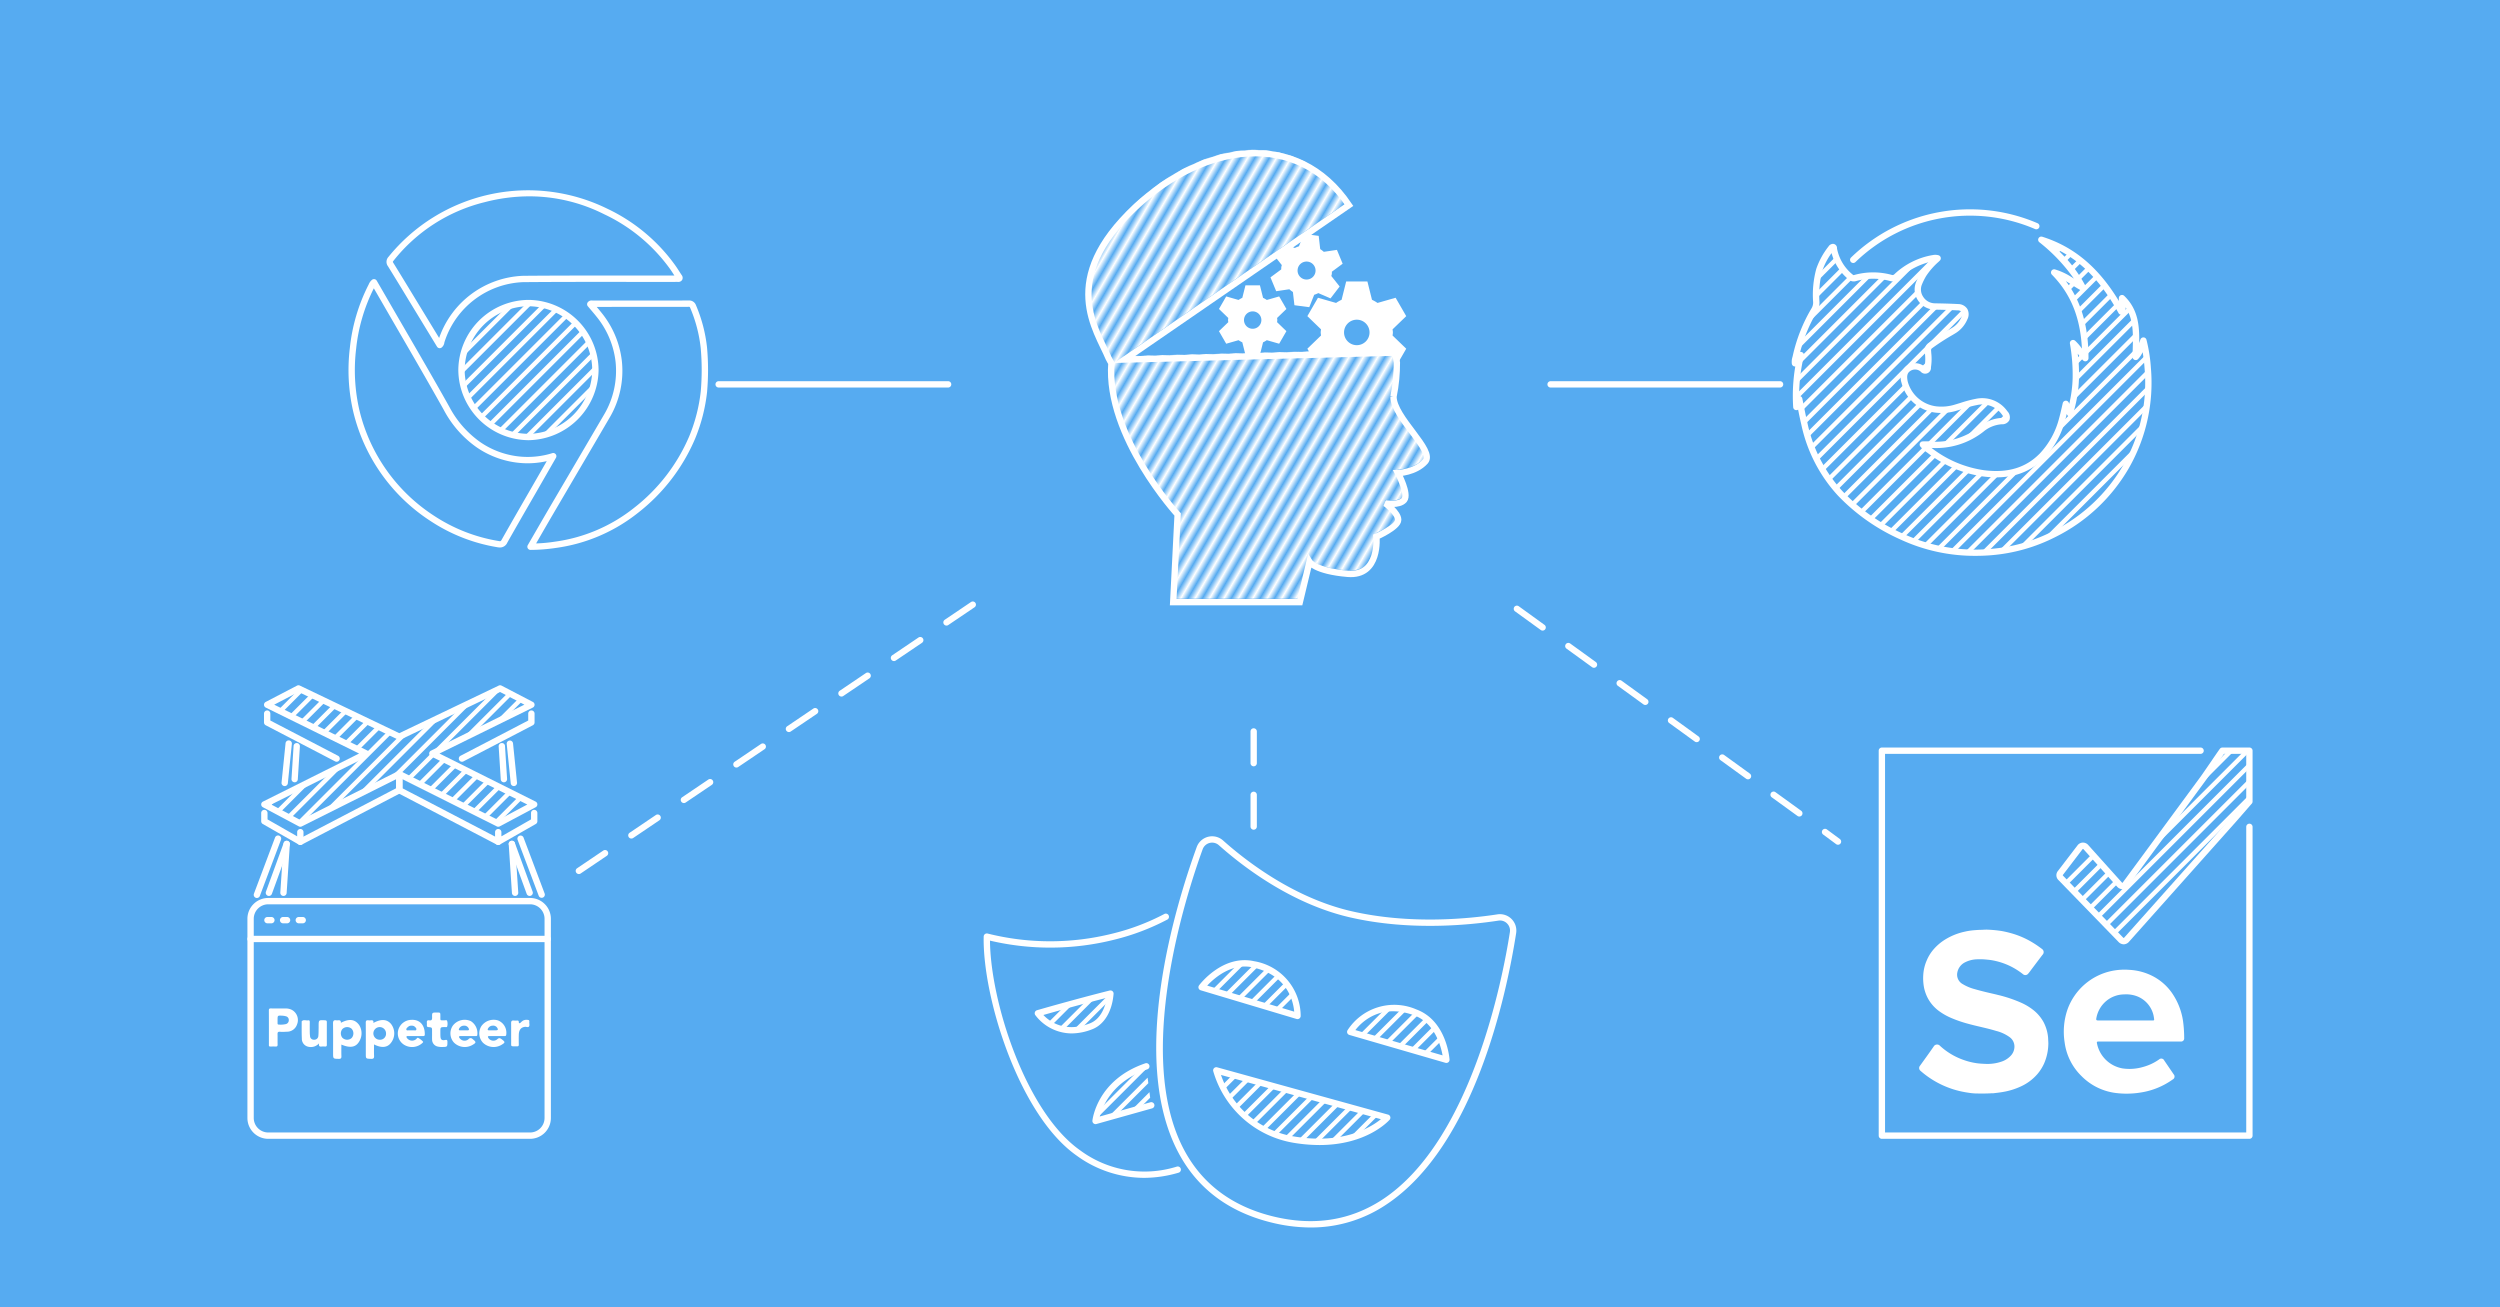<svg xmlns="http://www.w3.org/2000/svg" xmlns:xlink="http://www.w3.org/1999/xlink" xml:space="preserve" id="Layer_1" data-name="Layer 1" version="1.1" viewBox="0 0 394.379 206.204"><defs id="defs13496"><clipPath id="clip-path"><path id="path13451" d="M72.8 58.378a10.564 10.564 0 1 1 10.581 10.56A10.66 10.66 0 0 1 72.8 58.379" class="cls-1"/></clipPath><clipPath id="clip-path-2"><path id="polygon13454" d="m68.205 118.867 15.624-7.691-4.938-2.573-15.903 7.611-15.903-7.611-4.938 2.573 15.624 7.691-16.066 8.033 5.674 3.022 15.609-7.812 15.608 7.812 5.675-3.022z" class="cls-1"/></clipPath><clipPath id="clip-path-3"><path id="path13457" d="m181.593 160.373-8.765 2.46s.656-6.101 7.985-8.613Z" class="cls-1"/></clipPath><clipPath id="clip-path-4"><path id="path13460" d="M191.873 154.853a15.3 15.3 0 0 0 12.309 10.938c10.132 1.681 14.657-3.479 14.657-3.479Z" class="cls-1"/></clipPath><clipPath id="clip-path-5"><path id="path13463" d="m228.17 153.182-15.167-4.399s3.294-5.661 10.261-3.074c4.495 1.669 4.905 7.473 4.905 7.473" class="cls-1"/></clipPath><clipPath id="clip-path-6"><path id="path13466" d="m189.556 141.74 15.129 4.526s.301-6.543-6.956-8.146c-4.682-1.034-8.173 3.62-8.173 3.62" class="cls-1"/></clipPath><clipPath id="clip-path-7"><path id="path13469" d="M163.727 145.846s5.722-1.665 11.444-3.103c-.194 2.424-1.261 4.444-3.006 5.14-5.625 2.23-8.438-2.037-8.438-2.037" class="cls-1"/></clipPath><clipPath id="clip-path-8"><circle id="circle13472" cx="190.703" cy="50.082" r="3.259" class="cls-1"/></clipPath><clipPath id="clip-path-9"><circle id="circle13475" cx="215.843" cy="73.415" r="3.259" class="cls-1"/></clipPath><clipPath id="clip-path-10"><circle id="circle13478" cx="182.767" cy="83.164" r="3.259" class="cls-1"/></clipPath><clipPath id="clip-path-11"><path id="path13481" d="M283.828 62.96c-.294.382-.244.78-.45 1.245a27.3 27.3 0 0 1 .705-8.186c-.492.376-.556.889-.925 1.294a2.8 2.8 0 0 1 .148-1.096 24.7 24.7 0 0 1 2.908-7.343 2.25 2.25 0 0 0 .31-1.238 15.2 15.2 0 0 1 .476-5.08 11.7 11.7 0 0 1 1.853-3.378c.07-.093.19-.218.28-.213.2.012.139.225.166.35a7.55 7.55 0 0 0 2.615 4.362.69.69 0 0 0 .722.187 10.7 10.7 0 0 1 5.684-.01.83.83 0 0 0 .837-.207 11.17 11.17 0 0 1 5.711-2.9 1.7 1.7 0 0 1 .797.002 13 13 0 0 0-2.238 2.533 10.4 10.4 0 0 0-.719 1.453 2.702 2.702 0 0 0 2.456 3.612c1.23.025 2.462.05 3.69.116a1.112 1.112 0 0 1 1.037 1.728 4.2 4.2 0 0 1-1.681 1.954 41 41 0 0 0-3.681 2.362.87.87 0 0 0-.393.84 9.7 9.7 0 0 1-.014 2.496c-.133.675-.279.738-.856.362a1.795 1.795 0 0 0-2.81 2.074 5.84 5.84 0 0 0 4.96 4.322 7.7 7.7 0 0 0 3.09-.288 31 31 0 0 1 3.246-.9 4.33 4.33 0 0 1 4.512 1.762c.543.724.364 1.206-.528 1.256a5.5 5.5 0 0 0-3.132 1.26 11.7 11.7 0 0 1-8.379 2.44c-.26-.022-.522-.004-.9-.004a5.3 5.3 0 0 0 1.1.953 18.24 18.24 0 0 0 8.485 3.59c3.447.443 6.645-.144 9.218-2.767a13.14 13.14 0 0 0 3.184-5.794c.214-.757.37-1.53.577-2.4l.644 1.49a20.3 20.3 0 0 0 .929-5.519 29 29 0 0 0-.436-5.555c.813.73 1.207 1.6 1.937 2.372.003-5.182-1.234-9.775-4.914-13.515 1.707.44 2.982 1.61 4.53 2.42a23.9 23.9 0 0 0-6.557-7.582c5.913 1.867 9.75 6.083 12.64 11.37l.154-.078c0-.338.016-.677-.004-1.014a9 9 0 0 1-.059-1.068c2.677 2.575 2.201 5.918 2.159 9.279a6.4 6.4 0 0 0 1.215-2.585 24 24 0 0 1 .68 4.335 26.44 26.44 0 0 1-3.456 15.62 26.9 26.9 0 0 1-11.245 10.547 26.5 26.5 0 0 1-10.03 2.863 27.65 27.65 0 0 1-14.011-2.412 30.9 30.9 0 0 1-9.77-6.845 23.6 23.6 0 0 1-5.653-10.982c-.296-1.255-.53-2.525-.814-3.89" class="cls-1"/></clipPath><clipPath id="clip-path-12"><path id="path13484" d="M350.588 118.424c-.572.779-2.459 3.604-3.1 4.478L335.3 139.51a.57.57 0 0 1-.936.042l-1.287-1.432-3.987-4.439a.585.585 0 0 0-.983.007q-1.527 1.995-3.05 3.992a.564.564 0 0 0 .048.825q1.29 1.331 2.583 2.66l6.85 7.057a.586.586 0 0 0 .966-.017l4.065-4.56 5.897-6.615 6.913-7.755c.217-.243 2.253-2.59 2.47-2.834v-8.017Z" class="cls-1"/></clipPath><clipPath id="clip-path-13"><path id="path13487" d="M562.992 45.552h-79.167a12.41 12.41 0 0 0-9.306 4.196h87.285a10.213 10.213 0 0 1 10.212 10.212v1.076h3.433v-3.027a12.457 12.457 0 0 0-12.457-12.457" class="cls-1"/></clipPath><clipPath id="clip-path-14"><path id="rect13490" d="M484.322 71.285h78.174v4.461h-78.174z" class="cls-1"/></clipPath><clipPath id="clip-path-15"><path id="rect13493" d="M484.322 92.894h40.001v4.461h-40.001z" class="cls-1"/></clipPath><pattern xlink:href="#pattern22" id="pattern23" patternTransform="rotate(30 37.353 315.719)scale(.985)" preserveAspectRatio="xMidYMid"/><pattern xlink:href="#pattern20" id="pattern22" patternTransform="rotate(30 206.352 950.51)scale(.985)" preserveAspectRatio="xMidYMid"/><pattern xlink:href="#pattern19" id="pattern20" patternTransform="rotate(30 36.39 316.192)scale(.985)" preserveAspectRatio="xMidYMid"/><pattern xlink:href="#Strips1_1" id="pattern19" x="0" y="0" patternTransform="rotate(30)scale(.5)" preserveAspectRatio="xMidYMid"/><pattern id="Strips1_1" width="2" height="10" patternTransform="scale(2)" patternUnits="userSpaceOnUse" preserveAspectRatio="xMidYMid" style="fill:#fff"><path id="rect134" d="M0-.5h1v11H0z" style="stroke:none"/></pattern><style id="style13449">.cls-1{fill:none}.cls-3{fill:#fff}</style></defs><path id="rect13500" d="M0 0h394.379v206.204H0z" style="fill:#56abf1"/><path id="path26" fill="#1d1d1b" d="M210.096 43.206c.016-.117.005-.23.01-.345l1.7-1.258-.903-2.185-2.075.308q-.26-.238-.563-.428l-.238-2.089-2.344-.31-.772 1.956a4 4 0 0 0-.655.266l-1.924-.836-1.44 1.875 1.315 1.657c-.025.112-.064.219-.08.336-.015.116-.004.229-.01.344l-1.7 1.258.904 2.185 2.074-.308a4 4 0 0 0 .563.428l.239 2.09 2.343.309.773-1.956a4 4 0 0 0 .655-.266l1.923.836 1.44-1.875-1.314-1.657c.025-.112.064-.219.08-.335m-4.17.88a1.418 1.418 0 1 1 .372-2.813 1.418 1.418 0 0 1-.372 2.812" style="fill:#fff;stroke-width:.946"/><path id="path13502" d="M83.364 69.44A11.16 11.16 0 0 1 72.3 58.378 11.16 11.16 0 0 1 83.364 47.31h.011A11.16 11.16 0 0 1 94.428 58.4a11.223 11.223 0 0 1-11.046 11.04Zm0-21.13A10.16 10.16 0 0 0 73.3 58.38a10.16 10.16 0 0 0 10.064 10.06h.016a10.21 10.21 0 0 0 10.048-10.042A10.16 10.16 0 0 0 83.373 48.31Z" class="cls-3"/><path id="path13504" d="M172.827 177.333a.5.5 0 0 1-.497-.554c.029-.261.778-6.446 8.322-9.032a.5.5 0 1 1 .324.945c-5.433 1.863-7.044 5.786-7.491 7.437l7.973-2.237a.5.5 0 1 1 .27.962l-8.765 2.46a.5.5 0 0 1-.136.019" class="cls-3"/><g id="g13528" style="clip-path:url(#clip-path)"><path id="rect13506" d="M-26.115 20.235h268.723v.699H-26.115z" class="cls-3" transform="rotate(-45 108.247 20.584)"/><path id="rect13508" d="M-23.537 20.235h268.723v.699H-23.537z" class="cls-3" transform="rotate(-45 110.824 20.584)"/><path id="rect13510" d="M-20.959 20.235h268.723v.699H-20.959z" class="cls-3" transform="rotate(-45 113.403 20.584)"/><path id="rect13512" d="M-18.381 20.235h268.723v.699H-18.381z" class="cls-3" transform="rotate(-45 115.98 20.584)"/><path id="rect13514" d="M-15.803 20.235H252.92v.699H-15.803z" class="cls-3" transform="rotate(-45 118.558 20.584)"/><path id="rect13516" d="M-13.225 20.235h268.723v.699H-13.225z" class="cls-3" transform="rotate(-45 121.136 20.584)"/><path id="rect13518" d="M-10.647 20.235h268.723v.699H-10.647z" class="cls-3" transform="rotate(-45 123.714 20.584)"/><path id="rect13520" d="M-8.07 20.235h268.723v.699H-8.07z" class="cls-3" transform="rotate(-45 126.292 20.584)"/><path id="rect13522" d="M-5.492 20.235h268.723v.699H-5.492z" class="cls-3" transform="rotate(-45 128.87 20.584)"/><path id="rect13524" d="M-2.914 20.235h268.723v.699H-2.914z" class="cls-3" transform="rotate(-45 131.448 20.584)"/><path id="rect13526" d="M-.336 20.235h268.723v.699H-.336z" class="cls-3" transform="rotate(-45 134.026 20.584)"/></g><path id="path13530" d="M83.69 86.748a.5.5 0 0 1-.432-.751l1.025-1.774q1.172-2.03 2.354-4.058l3.717-6.336q2.462-4.194 4.918-8.39a13.56 13.56 0 0 0 1.83-8.412 13.73 13.73 0 0 0-2.986-7.057c-.3-.382-.615-.751-.932-1.122l-.451-.531a.5.5 0 0 1-.029-.607.76.76 0 0 1 .77-.299l5.077.002q5.042-.001 10.083-.01h.006a1.12 1.12 0 0 1 1.147.738 23.3 23.3 0 0 1 1.749 6.68 39.3 39.3 0 0 1 .004 7.035l-.001.011a27 27 0 0 1-1.876 7.317 29.36 29.36 0 0 1-9.007 11.709 26.54 26.54 0 0 1-12.975 5.546 28 28 0 0 1-3.989.31Zm10.44-38.333c.263.31.524.62.774.938a14.7 14.7 0 0 1 3.192 7.57 14.54 14.54 0 0 1-1.961 9.02q-2.452 4.2-4.919 8.392L87.5 80.671q-1.183 2.02-2.35 4.051l-.58 1.005a24 24 0 0 0 2.955-.276 25.57 25.57 0 0 0 12.507-5.34 28.36 28.36 0 0 0 8.706-11.312 26 26 0 0 0 1.806-7.04 39 39 0 0 0-.003-6.827 22.3 22.3 0 0 0-1.673-6.393.3.3 0 0 0-.068-.118.4.4 0 0 0-.16-.018h-.004q-5.042.012-10.085.01ZM111.04 61.81" class="cls-3"/><path id="path13532" d="M78.871 86.367a2.3 2.3 0 0 1-.43-.045 27.1 27.1 0 0 1-10.585-4.168A28.4 28.4 0 0 1 55.71 64.881a29.1 29.1 0 0 1-.526-9.944 28.5 28.5 0 0 1 2.952-10.015l.046-.096a1.8 1.8 0 0 1 .508-.687.5.5 0 0 1 .742.141l1.717 2.965q1.377 2.385 2.76 4.767c2.297 3.96 4.672 8.054 6.949 12.117a15.8 15.8 0 0 0 4.955 5.65 13.27 13.27 0 0 0 6.553 2.273 13 13 0 0 0 4.764-.568.5.5 0 0 1 .577.727l-3.163 5.51c-1.514 2.623-3.03 5.246-4.518 7.884a1.25 1.25 0 0 1-1.155.762M58.973 45.481a27.6 27.6 0 0 0-2.795 9.564 28.1 28.1 0 0 0 .505 9.607A27.44 27.44 0 0 0 68.42 81.328a26.2 26.2 0 0 0 10.203 4.012c.35.064.372.054.532-.227 1.49-2.64 3.006-5.265 4.522-7.892l2.572-4.475a13.6 13.6 0 0 1-3.957.305 14.26 14.26 0 0 1-7.041-2.444 16.8 16.8 0 0 1-5.268-5.99c-2.272-4.055-4.645-8.147-6.94-12.103q-1.383-2.384-2.76-4.769Z" class="cls-3"/><path id="path13534" d="M69.366 54.928a.5.5 0 0 1-.098-.01.5.5 0 0 1-.328-.23l-4.604-7.562a650 650 0 0 0-3.122-5.106 1.16 1.16 0 0 1 .077-1.509 28.34 28.34 0 0 1 34.46-7.611 27.84 27.84 0 0 1 10.845 9.064c.194.28.378.567.562.854q.181.283.367.563a.7.7 0 0 1 .091.768.71.71 0 0 1-.706.322c-.09-.003-.181 0-.273-.002l-.14.001q-3.592.005-7.185 0c-5.508-.004-11.206-.01-16.809.04a13.58 13.58 0 0 0-12.4 9.504 1.2 1.2 0 0 1-.442.817.5.5 0 0 1-.295.097m-.294-.905.294.405ZM83.51 30.972a28.1 28.1 0 0 0-7.058.922 26.35 26.35 0 0 0-14.377 9.24c-.132.165-.132.165-.011.36 1.052 1.697 2.09 3.406 3.127 5.114l4.084 6.707a14.63 14.63 0 0 1 13.22-9.805c5.607-.049 11.305-.045 16.818-.04q3.539.003 7.076.001l-.072-.112c-.178-.277-.355-.554-.542-.824a26.86 26.86 0 0 0-10.47-8.739 26.26 26.26 0 0 0-11.795-2.824" class="cls-3"/><path id="path13536" d="M311.649 87.686a27.8 27.8 0 0 1-11.794-2.554 31.2 31.2 0 0 1-9.926-6.958 23.9 23.9 0 0 1-5.773-11.21c-.182-.769-.34-1.544-.501-2.343a.5.5 0 0 1-.366.076.5.5 0 0 1-.41-.46 27.8 27.8 0 0 1 .33-6.427.5.5 0 0 1-.195-.018.5.5 0 0 1-.35-.403 2.5 2.5 0 0 1 .1-1.067l.052-.21a25.3 25.3 0 0 1 2.966-7.49 1.74 1.74 0 0 0 .241-.977 15.6 15.6 0 0 1 .501-5.244 12.1 12.1 0 0 1 1.929-3.524.88.88 0 0 1 .707-.411.66.66 0 0 1 .629.725 6.98 6.98 0 0 0 2.444 4.1c.15.126.167.12.262.093a11.06 11.06 0 0 1 5.947-.014c.161.037.22.036.396-.108a11.63 11.63 0 0 1 5.968-3.011l.108-.016a1.94 1.94 0 0 1 .896.034.5.5 0 0 1 .204.837l-.229.221a11.2 11.2 0 0 0-1.93 2.211 10 10 0 0 0-.684 1.384 2.05 2.05 0 0 0 .229 1.918 2.2 2.2 0 0 0 1.773 1.007c1.238.025 2.474.05 3.708.117a1.74 1.74 0 0 1 1.462.763 1.76 1.76 0 0 1 .004 1.67 4.7 4.7 0 0 1-1.88 2.176l-.457.274a35 35 0 0 0-3.18 2.058.39.39 0 0 0-.196.412l.025.365a8.4 8.4 0 0 1-.047 2.257.92.92 0 0 1-1.62.684 1.35 1.35 0 0 0-1.667-.082c-.453.308-.56.767-.381 1.638a5.35 5.35 0 0 0 4.531 3.925 7.2 7.2 0 0 0 2.892-.271q.454-.134.908-.277a19 19 0 0 1 2.39-.636 4.85 4.85 0 0 1 4.998 1.954 1.35 1.35 0 0 1 .32 1.411 1.28 1.28 0 0 1-1.219.645 5 5 0 0 0-2.855 1.156 12.1 12.1 0 0 1-8.208 2.575l.02.015a17.6 17.6 0 0 0 8.251 3.498c3.727.482 6.6-.38 8.798-2.62a12.66 12.66 0 0 0 3.06-5.581c.142-.5.258-1.008.381-1.548l.192-.831a.5.5 0 0 1 .946-.082l.082.19a20 20 0 0 0 .53-4.039 28 28 0 0 0-.429-5.46.5.5 0 0 1 .828-.45 7.4 7.4 0 0 1 1.067 1.243c-.25-4.918-1.771-8.651-4.735-11.663a.5.5 0 0 1 .48-.835 10.3 10.3 0 0 1 2.991 1.464 27.2 27.2 0 0 0-5.454-5.751.5.5 0 0 1 .463-.867c4.988 1.575 8.861 4.816 12.087 10.144a4 4 0 0 1-.006-.484.5.5 0 0 1 .316-.439.5.5 0 0 1 .53.105c2.24 2.154 2.413 4.82 2.364 7.468l.006-.019q.088-.276.185-.56a.5.5 0 0 1 .956.041 24.5 24.5 0 0 1 .696 4.424 27.1 27.1 0 0 1-3.525 15.908 27.5 27.5 0 0 1-11.448 10.74 27.1 27.1 0 0 1-10.219 2.916q-1.242.1-2.465.098m-27.82-25.226a.5.5 0 0 1 .489.398l.257 1.27c.18.893.352 1.754.553 2.608a22.96 22.96 0 0 0 5.531 10.754 30.2 30.2 0 0 0 9.616 6.733 27.2 27.2 0 0 0 13.762 2.369 26.1 26.1 0 0 0 9.842-2.811 26.5 26.5 0 0 0 11.04-10.353 26.1 26.1 0 0 0 3.39-15.332 26 26 0 0 0-.302-2.54 4 4 0 0 1-.732 1.097.5.5 0 0 1-.862-.35q.009-.621.028-1.236c.067-2.387.132-4.664-1.118-6.576l-.003.315-.003.306a.5.5 0 0 1-.27.444l-.098.05a.57.57 0 0 1-.725-.176c-2.675-4.894-5.798-8.154-9.687-10.068a21.2 21.2 0 0 1 4.498 5.834.5.5 0 0 1-.688.65c-.556-.292-1.077-.627-1.58-.95-.296-.19-.586-.378-.878-.553 2.433 3.212 3.578 7.133 3.575 12.154a.5.5 0 0 1-.864.344 10 10 0 0 1-.836-1.053 25 25 0 0 1 .198 3.91 21 21 0 0 1-.952 5.65.5.5 0 0 1-.45.35.49.49 0 0 1-.485-.3l-.04-.095q-.112.478-.241.942a13.64 13.64 0 0 1-3.308 6.008c-2.434 2.481-5.59 3.435-9.64 2.913a18.6 18.6 0 0 1-8.716-3.684l-.129-.094a5.1 5.1 0 0 1-1.061-.945.5.5 0 0 1 .387-.816l.34-.004a6 6 0 0 1 .6.009 11.26 11.26 0 0 0 8.032-2.337 5.96 5.96 0 0 1 3.41-1.364.8.8 0 0 0 .373-.082 1.8 1.8 0 0 0-.218-.375 3.82 3.82 0 0 0-4.024-1.57 18 18 0 0 0-2.265.606q-.464.146-.929.284a8.1 8.1 0 0 1-3.29.303 6.3 6.3 0 0 1-5.39-4.716 2.405 2.405 0 0 1 .797-2.666 2.34 2.34 0 0 1 2.777.07l.074.048.019-.087a7.6 7.6 0 0 0 .03-1.993l-.026-.375a1.37 1.37 0 0 1 .59-1.27 36 36 0 0 1 3.272-2.12l.455-.273a3.67 3.67 0 0 0 1.483-1.73.82.82 0 0 0 .053-.738.8.8 0 0 0-.662-.285 109 109 0 0 0-3.671-.115 3.2 3.2 0 0 1-2.59-1.457 3.08 3.08 0 0 1-.322-2.841 11 11 0 0 1 .753-1.524 9.2 9.2 0 0 1 1.348-1.683 11.4 11.4 0 0 0-4.868 2.69 1.32 1.32 0 0 1-1.28.308 10.1 10.1 0 0 0-5.422.004 1.19 1.19 0 0 1-1.18-.283 8.02 8.02 0 0 1-2.662-4.133 10.3 10.3 0 0 0-1.458 2.784 14.6 14.6 0 0 0-.453 4.888 2.77 2.77 0 0 1-.377 1.527 24.7 24.7 0 0 0-2.666 6.403.5.5 0 0 1 .589.605 26.8 26.8 0 0 0-.75 6.325Z" class="cls-3"/><path id="path13538" d="M292.349 41.486a.5.5 0 0 1-.349-.858 26.97 26.97 0 0 1 29.44-5.408.5.5 0 0 1-.396.918 25.97 25.97 0 0 0-28.346 5.207.5.5 0 0 1-.35.141" class="cls-3"/><path id="path13550" d="M197.77 130.888a.5.5 0 0 1-.5-.5v-5a.5.5 0 1 1 1 0v5a.5.5 0 0 1-.5.5m0-10a.5.5 0 0 1-.5-.5v-5a.5.5 0 1 1 1 0v5a.5.5 0 0 1-.5.5" class="cls-3"/><path id="path13552" d="M91.317 137.883a.5.5 0 0 1-.28-.914l4.142-2.8a.5.5 0 0 1 .56.828l-4.142 2.8a.5.5 0 0 1-.28.086m8.285-5.599a.5.5 0 0 1-.28-.914l4.142-2.8a.5.5 0 0 1 .561.828l-4.143 2.8a.5.5 0 0 1-.28.086m8.285-5.6a.5.5 0 0 1-.28-.914l4.143-2.8a.5.5 0 0 1 .56.828l-4.143 2.8a.5.5 0 0 1-.28.087Zm8.285-5.6a.5.5 0 0 1-.28-.914l4.143-2.8a.5.5 0 1 1 .56.828l-4.142 2.8a.5.5 0 0 1-.28.087Zm8.285-5.6a.5.5 0 0 1-.28-.914l4.143-2.8a.5.5 0 0 1 .56.828l-4.143 2.8a.5.5 0 0 1-.28.087Zm8.286-5.6a.5.5 0 0 1-.28-.914l4.143-2.799a.5.5 0 0 1 .56.828l-4.142 2.801a.5.5 0 0 1-.28.086Zm8.286-5.598a.5.5 0 0 1-.28-.915l4.142-2.8a.5.5 0 0 1 .56.829l-4.142 2.8a.5.5 0 0 1-.28.087Zm8.285-5.6a.5.5 0 0 1-.28-.915l4.142-2.8a.5.5 0 0 1 .56.829l-4.142 2.8a.5.5 0 0 1-.28.087Z" class="cls-3"/><path id="path13554" d="M289.946 133.261a.5.5 0 0 1-.293-.095l-2.05-1.519a.5.5 0 0 1 .586-.81l2.05 1.519a.5.5 0 0 1-.293.905m-6.1-4.451a.5.5 0 0 1-.293-.095l-4.049-2.933a.5.5 0 1 1 .586-.81l4.049 2.932a.5.5 0 0 1-.293.905m-8.099-5.867a.5.5 0 0 1-.293-.095l-4.049-2.932a.5.5 0 1 1 .586-.81l4.05 2.932a.5.5 0 0 1-.294.906Zm-8.098-5.865a.5.5 0 0 1-.293-.095l-4.05-2.933a.5.5 0 0 1 .586-.81l4.05 2.933a.5.5 0 0 1-.293.905m-8.099-5.866a.5.5 0 0 1-.293-.095l-4.05-2.934a.5.5 0 0 1 .586-.81l4.05 2.933a.5.5 0 0 1-.293.906m-8.099-5.866a.5.5 0 0 1-.293-.095l-4.05-2.933a.5.5 0 0 1 .586-.81l4.05 2.932a.5.5 0 0 1-.293.906m-8.098-5.867a.5.5 0 0 1-.293-.094l-4.05-2.933a.5.5 0 1 1 .586-.81l4.05 2.932a.5.5 0 0 1-.293.905" class="cls-3"/><path id="path13556" d="M149.567 61.134h-36.199a.5.5 0 0 1 0-1h36.199a.5.5 0 0 1 0 1" class="cls-3"/><path id="path13558" d="M280.809 61.134H244.61a.5.5 0 0 1 0-1h36.198a.5.5 0 0 1 0 1" class="cls-3"/><path id="path13604" d="M354.848 179.652h-57.979a.5.5 0 0 1-.5-.5v-60.727a.5.5 0 0 1 .5-.5h50.276a.5.5 0 0 1 0 1h-49.776v59.727h56.979v-48.215a.5.5 0 0 1 1 0v48.715a.5.5 0 0 1-.5.5" class="cls-3"/><path id="path13606" d="M335.019 148.968a1.16 1.16 0 0 1-.84-.397l-9.434-9.719a1.053 1.053 0 0 1-.087-1.475l3.051-3.992a1.11 1.11 0 0 1 .837-.467 1.13 1.13 0 0 1 .915.428l5.274 5.87a.16.16 0 0 0 .086.06h.001l12.262-16.67c.325-.443.972-1.39 1.604-2.314.614-.9 1.215-1.779 1.497-2.163a.5.5 0 0 1 .403-.204h4.26a.5.5 0 0 1 .5.5v8.018a.5.5 0 0 1-.127.333c-.107.12-.669.766-1.23 1.412-.565.65-1.13 1.299-1.24 1.42l-16.874 18.931a1.15 1.15 0 0 1-.84.43Zm-9.619-10.89a1 1 0 0 0 .063.078l9.433 9.718a.33.33 0 0 0 .125.094.5.5 0 0 0 .11-.095l16.874-18.93c.108-.122.67-.767 1.23-1.413l1.113-1.276v-7.33h-3.504c-.311.44-.815 1.178-1.331 1.931-.639.936-1.293 1.894-1.622 2.343l-12.189 16.608a1.1 1.1 0 0 1-.829.47 1.15 1.15 0 0 1-.88-.39l-5.275-5.871a.28.28 0 0 0-.133-.098.24.24 0 0 0-.082.075l-3.05 3.992a.3.3 0 0 0-.053.094Z" class="cls-3"/><path id="path13608" d="M314.133 172.467c-.813.051-1.66.046-2.507.027a9 9 0 0 1-1.135-.119q-.664-.098-1.317-.248a14 14 0 0 1-1.948-.606 14.3 14.3 0 0 1-4.265-2.597.556.556 0 0 1-.083-.795c.722-1.008 1.454-2.01 2.158-3.03a.615.615 0 0 1 1.003-.117 10.7 10.7 0 0 0 3.766 2.243 10.5 10.5 0 0 0 2.06.503c.427.058.856.08 1.287.1a6.9 6.9 0 0 0 2.503-.327 3.5 3.5 0 0 0 1.49-.901 2.11 2.11 0 0 0 .637-1.513 1.83 1.83 0 0 0-.719-1.447 6.2 6.2 0 0 0-2.153-1.007 30 30 0 0 0-1.69-.455c-.897-.218-1.8-.415-2.69-.66a20 20 0 0 1-2.767-.95 9.7 9.7 0 0 1-1.863-1.06 6.1 6.1 0 0 1-1.75-1.979 6.3 6.3 0 0 1-.621-1.682 7.9 7.9 0 0 1-.133-2.023 6.7 6.7 0 0 1 .569-2.364 6.5 6.5 0 0 1 1.105-1.748 7.9 7.9 0 0 1 1.436-1.277 9.8 9.8 0 0 1 3.409-1.457 10 10 0 0 1 1.512-.234c.351-.025.702-.058 1.055-.06.364-.002.728-.05 1.093-.027a19 19 0 0 1 2.167.21 16 16 0 0 1 2.173.55 13.6 13.6 0 0 1 2.185.954 15 15 0 0 1 1.731 1.11c.138.1.278.201.405.315a.59.59 0 0 1-.028.825q-.916 1.208-1.828 2.42a7 7 0 0 1-.437.565.564.564 0 0 1-.836.054 11.4 11.4 0 0 0-1.639-1.072 10.8 10.8 0 0 0-2.648-.99 9 9 0 0 0-1.303-.208 10.5 10.5 0 0 0-1.689-.055 4.4 4.4 0 0 0-1.845.476 2.25 2.25 0 0 0-1.206 1.578 1.69 1.69 0 0 0 .853 1.86 7.1 7.1 0 0 0 1.891.79c.549.163 1.104.303 1.659.44.677.168 1.36.31 2.036.484a21 21 0 0 1 3.686 1.245 9 9 0 0 1 1.883 1.146 6.3 6.3 0 0 1 1.558 1.827 6.4 6.4 0 0 1 .684 2.012 5.6 5.6 0 0 1 .078.814c.006.221.031.442.024.664a8.1 8.1 0 0 1-.632 3.013 7 7 0 0 1-1.114 1.776 7.6 7.6 0 0 1-2.59 1.927 11 11 0 0 1-2.77.863c-.531.096-1.067.154-1.602.216a3 3 0 0 1-.288.001" class="cls-3"/><path id="path13610" d="M344.397 161.216a10.44 10.44 0 0 0-1.812-4.642 8.4 8.4 0 0 0-2.945-2.566 9.1 9.1 0 0 0-3.709-1.012 10 10 0 0 0-2.77.167 9.48 9.48 0 0 0-7.038 6.163 10.8 10.8 0 0 0-.426 5.086 9.04 9.04 0 0 0 2.665 5.343 9.2 9.2 0 0 0 5.256 2.646 13.7 13.7 0 0 0 4.027-.047 11.7 11.7 0 0 0 5.103-2.065.514.514 0 0 0 .154-.812l-1.495-2.192a.507.507 0 0 0-.81-.154 8 8 0 0 1-2.545 1.189 7.6 7.6 0 0 1-3.18.23 4.99 4.99 0 0 1-4.068-3.937c-.052-.265-.018-.307.255-.307H343.9q.071.002.143 0a.488.488 0 0 0 .516-.536 20 20 0 0 0-.163-2.554m-4.733-.236q-.07.003-.143.001h-8.48c-.339 0-.4-.063-.332-.392a4.57 4.57 0 0 1 1.587-2.706 4.47 4.47 0 0 1 2.795-1.015 4.9 4.9 0 0 1 1.992.282 4.23 4.23 0 0 1 2.644 3.053 6 6 0 0 1 .092.59.146.146 0 0 1-.155.187Z" class="cls-3"/><path id="path13612" d="M47.38 133.296a.5.5 0 0 1-.249-.066l-5.675-3.242a.5.5 0 0 1-.252-.434v-1.302a.5.5 0 0 1 1 0v1.012l4.675 2.67v-.66a.5.5 0 0 1 1 0v1.522a.5.5 0 0 1-.5.5" class="cls-3"/><path id="path13614" d="M47.38 133.296a.5.5 0 0 1-.232-.944l15.34-8.002v-2.24a.5.5 0 0 1 1 0v2.542a.5.5 0 0 1-.269.443l-15.608 8.144a.5.5 0 0 1-.232.057" class="cls-3"/><path id="path13616" d="M53.098 120.169a.5.5 0 0 1-.23-.057l-10.952-5.702a.5.5 0 0 1-.27-.443v-1.396a.5.5 0 0 1 1 0v1.092l10.682 5.563a.5.5 0 0 1-.23.943" class="cls-3"/><path id="path13618" d="M78.597 130.422a.5.5 0 0 1-.224-.053l-15.386-7.699-15.384 7.699a.5.5 0 0 1-.46-.006l-5.674-3.021a.5.5 0 0 1 .012-.889l15.165-7.582-14.72-7.247a.5.5 0 0 1-.011-.892l4.938-2.573a.5.5 0 0 1 .447-.008l15.687 7.508 15.688-7.508a.5.5 0 0 1 .447.008l4.939 2.573a.5.5 0 0 1-.011.892l-14.72 7.247 15.164 7.582a.5.5 0 0 1 .012.889l-5.674 3.021a.5.5 0 0 1-.235.059m-35.803-3.508 4.592 2.445 15.378-7.696a.5.5 0 0 1 .447 0l15.379 7.696 4.59-2.445-15.198-7.6a.5.5 0 0 1 .003-.895l14.738-7.256-3.842-2.002-15.678 7.504a.5.5 0 0 1-.431 0l-15.678-7.504-3.84 2.002 14.737 7.256a.5.5 0 0 1 .003.895Z" class="cls-3"/><path id="path13620" d="M78.597 133.296a.5.5 0 0 1-.5-.5v-1.523a.5.5 0 0 1 1 0v.662l4.674-2.671v-1.012a.5.5 0 0 1 1 0v1.302a.5.5 0 0 1-.252.434l-5.674 3.242a.5.5 0 0 1-.248.066" class="cls-3"/><path id="path13622" d="M78.597 133.296a.5.5 0 0 1-.231-.057l-15.61-8.143a.5.5 0 0 1-.268-.444v-2.542a.5.5 0 0 1 1 0v2.24l15.34 8.003a.5.5 0 0 1-.231.943Z" class="cls-3"/><path id="path13624" d="M72.877 120.169a.5.5 0 0 1-.23-.943l10.682-5.563v-1.092a.5.5 0 0 1 1 0v1.396a.5.5 0 0 1-.27.443l-10.952 5.702a.5.5 0 0 1-.23.057" class="cls-3"/><path id="path13626" d="M81.064 124.008a.5.5 0 0 1-.496-.45l-.631-6.19a.5.5 0 0 1 .446-.549.506.506 0 0 1 .548.446l.63 6.192a.5.5 0 0 1-.446.548z" class="cls-3"/><path id="path13628" d="M79.493 123.41a.5.5 0 0 1-.499-.47l-.329-5.191a.5.5 0 0 1 .468-.53.48.48 0 0 1 .53.468l.33 5.191a.5.5 0 0 1-.469.53z" class="cls-3"/><path id="path13630" d="M85.45 141.63a.5.5 0 0 1-.468-.323l-3.327-8.822a.5.5 0 0 1 .936-.353l3.327 8.822a.5.5 0 0 1-.291.645.5.5 0 0 1-.177.032" class="cls-3"/><path id="path13632" d="M81.257 141.338a.5.5 0 0 1-.499-.467l-.508-7.703a.5.5 0 0 1 .466-.532.487.487 0 0 1 .532.465l.508 7.704a.5.5 0 0 1-.466.532z" class="cls-3"/><path id="path13634" d="M83.616 179.652h-41.3a3.29 3.29 0 0 1-3.286-3.286v-31.425a3.29 3.29 0 0 1 3.286-3.286h41.3a3.29 3.29 0 0 1 3.287 3.286v31.425a3.29 3.29 0 0 1-3.287 3.286m-41.3-36.997a2.29 2.29 0 0 0-2.286 2.286v31.425a2.29 2.29 0 0 0 2.286 2.286h41.3a2.29 2.29 0 0 0 2.287-2.286v-31.425a2.29 2.29 0 0 0-2.287-2.286Z" class="cls-3"/><path id="path13636" d="M86.403 148.625H39.53a.5.5 0 1 1 0-1h46.872a.5.5 0 0 1 0 1" class="cls-3"/><path id="path13638" d="M50.324 164.593a1.71 1.71 0 0 1-1.622.546 1.284 1.284 0 0 1-1.086-1.327c-.043-.869-.02-1.74-.025-2.61 0-.028-.01-.065.004-.082.294-.34.684-.091 1.024-.159.203-.04.252.095.25.277q-.01.808-.001 1.617a5 5 0 0 0 .042.577.587.587 0 0 0 .628.584.633.633 0 0 0 .683-.592c.043-.425.032-.855.044-1.283q.002-.123 0-.248c0-1 0-.993 1.011-.94.224.011.284.098.283.3q-.006 1.782 0 3.564c.002.223-.097.29-.303.277a3 3 0 0 0-.538.001c-.283.031-.46-.04-.394-.502" class="cls-3"/><path id="path13640" d="M68.158 163.16v-.498c0-.575 0-.584-.562-.635-.2-.018-.265-.105-.257-.29a3 3 0 0 0-.003-.413c-.034-.299.099-.415.383-.365.392.068.455-.128.446-.47-.02-.763-.005-.763.765-.762.539 0 .539 0 .54.545v.083c.006.706-.069.583.587.609.167.006.416-.108.485.098a1.56 1.56 0 0 1 .004.86c-.042.165-.237.096-.367.099-.71.014-.71.012-.71.736 0 .235 0 .47.01.705.022.53.216.707.735.6.318-.064.372.034.369.322-.007.746-.019.77-.792.779a2.6 2.6 0 0 1-.7-.058 1.12 1.12 0 0 1-.928-1.116c-.014-.276-.002-.553-.002-.83Z" class="cls-3"/><path id="path13642" d="M82.46 161.034a1.19 1.19 0 0 1 1.002-.09.6.6 0 0 1 .033.325c-.007.22.081.474-.037.65-.143.213-.41.042-.622.064-.634.067-.974.47-.996 1.245-.014.511-.01 1.023 0 1.534.004.203-.043.305-.273.3-1.084-.025-.92.148-.93-.869-.009-.926.007-1.853-.007-2.78-.005-.322.099-.463.431-.422a4 4 0 0 0 .498.003c.148-.003.274.002.28.207.008.286.143.258.309.104a2 2 0 0 1 .313-.271" class="cls-3"/><path id="path13644" d="M61.683 161.525c-.64-.753-1.562-.816-2.783-.151.067-.386-.123-.449-.405-.418a1.5 1.5 0 0 1-.372 0c-.327-.048-.427.074-.424.408.017 1.616.008 3.232.008 4.848 0 .817 0 .793.833.825.402.016.488-.126.47-.492-.027-.584-.007-1.17-.007-1.787 1.157.592 2.064.512 2.626-.19a2.42 2.42 0 0 0 .054-3.043m-1.77 2.496a.999.999 0 1 1 .985-.985.94.94 0 0 1-.986.985Z" class="cls-3"/><path id="path13646" d="M46.024 159.3a2.1 2.1 0 0 0-.915-.211c-.786-.008-1.572.005-2.359-.008-.24-.004-.339.048-.337.317.011 1.78.005 3.56.007 5.339 0 .132-.04.285.131.357.305-.001.61-.016.913.002.256.014.336-.08.329-.334-.017-.539.008-1.079-.01-1.617-.01-.28.06-.403.366-.381a6 6 0 0 0 1.036-.011 1.67 1.67 0 0 0 1.668-1.132 1.83 1.83 0 0 0-.83-2.321m-.919 2.25a3.6 3.6 0 0 1-1.148.076c-.152.002-.172-.101-.17-.223q.002-.248 0-.495c0-.713 0-.718.705-.684a2.7 2.7 0 0 1 .609.095.586.586 0 0 1 .458.61.62.62 0 0 1-.454.621" class="cls-3"/><path id="path13648" d="M56.653 161.695c-.671-.919-1.563-1.033-2.88-.345.038-.398-.205-.424-.493-.391a.8.8 0 0 1-.207-.002c-.41-.07-.546.076-.538.511.028 1.548.011 3.097.011 4.645 0 .924 0 .906.907.923.351.007.414-.126.404-.432-.02-.6-.006-1.201-.006-1.822 1.524.646 2.434.4 2.962-.765a2.43 2.43 0 0 0-.16-2.322m-1.182 2.053a1.06 1.06 0 0 1-1.476-.058 1.11 1.11 0 0 1-.004-1.332 1.07 1.07 0 0 1 1.478-.07 1.094 1.094 0 0 1 .002 1.46" class="cls-3"/><path id="path13650" d="M78.553 160.97a2.36 2.36 0 0 0-2.626.922 2.15 2.15 0 0 0 .267 2.605 2.43 2.43 0 0 0 2.908.335c.623-.373.62-.45.054-.88-.257-.196-.425-.275-.718 0a.945.945 0 0 1-1.406-.226c-.098-.178-.092-.285.15-.283.4.003.8 0 1.201 0s.801-.006 1.202.003c.188.004.266-.058.28-.258a2.09 2.09 0 0 0-1.312-2.219m-.321 1.566c-.166.005-.331 0-.497 0-.193 0-.386-.005-.579.002-.24.009-.255-.12-.17-.286a.83.83 0 0 1 .742-.451.74.74 0 0 1 .71.337c.177.276.117.389-.206.398" class="cls-3"/><path id="path13652" d="M74.268 161.082a2.35 2.35 0 0 0-2.828.706 2.166 2.166 0 0 0 .144 2.65 2.416 2.416 0 0 0 2.894.432c.685-.386.682-.481.072-.959a.414.414 0 0 0-.652.033.946.946 0 0 1-1.364-.14c-.063-.085-.16-.175-.098-.294.056-.104.173-.064.264-.065q.56-.004 1.12-.002h1.203c.129 0 .26.003.273-.173a2.24 2.24 0 0 0-1.028-2.188m-.584 1.456c-.165-.011-.331-.002-.497-.002-.193 0-.386-.006-.58.001-.224.008-.271-.09-.177-.278a.84.84 0 0 1 .738-.457.74.74 0 0 1 .733.37c.147.248.106.387-.217.366" class="cls-3"/><path id="path13654" d="M64.9 160.882a2.185 2.185 0 0 0-2.075 1.606 2.11 2.11 0 0 0 1.009 2.377 2.395 2.395 0 0 0 2.774-.31c.065-.069.189-.15.126-.235a2.7 2.7 0 0 0-.71-.562c-.206-.143-.28.104-.399.19a.995.995 0 0 1-1.402-.168c-.053-.077-.132-.16-.092-.26.046-.118.166-.073.255-.075.374-.005.747-.002 1.12-.002.401 0 .802-.003 1.203.002.17.002.296-.016.301-.235.034-1.368-.675-2.402-2.11-2.328m.77 1.551c-.075.195-.288.09-.438.1-.26.015-.52.01-.78 0-.115-.003-.27.064-.335-.073-.068-.142.044-.264.133-.362a2 2 0 0 1 .289-.226 1.01 1.01 0 0 1 .744-.01 1 1 0 0 1 .168.118c.126.126.29.265.219.454Z" class="cls-3"/><path id="path13656" d="M83.555 141.338a.5.5 0 0 1-.47-.33l-2.805-7.702a.5.5 0 1 1 .94-.342l2.805 7.703a.5.5 0 0 1-.47.67Z" class="cls-3"/><path id="path13658" d="m44.912 124.008-.051-.003a.5.5 0 0 1-.447-.548l.631-6.191a.5.5 0 1 1 .994.101l-.63 6.192a.5.5 0 0 1-.497.449" class="cls-3"/><path id="path13660" d="M46.482 123.41q-.015 0-.032-.002a.5.5 0 0 1-.467-.53l.33-5.191a.486.486 0 0 1 .53-.468.5.5 0 0 1 .467.53l-.33 5.191a.5.5 0 0 1-.498.47" class="cls-3"/><path id="path13662" d="M40.526 141.66a.5.5 0 0 1-.176-.033.5.5 0 0 1-.292-.644l3.327-8.85a.5.5 0 1 1 .936.351l-3.328 8.85a.5.5 0 0 1-.467.325" class="cls-3"/><path id="path13664" d="m44.719 141.338-.033-.001a.5.5 0 0 1-.466-.532l.508-7.704a.485.485 0 0 1 .532-.465.5.5 0 0 1 .466.532l-.508 7.703a.5.5 0 0 1-.499.467" class="cls-3"/><path id="path13666" d="M42.421 141.338a.5.5 0 0 1-.47-.671l2.806-7.703a.5.5 0 1 1 .94.342l-2.806 7.703a.5.5 0 0 1-.47.329" class="cls-3"/><path id="path13668" d="M42.812 145.657h-.622a.5.5 0 0 1 0-1h.622a.5.5 0 1 1 0 1Z" class="cls-3"/><path id="path13670" d="M45.283 145.657h-.622a.5.5 0 0 1 0-1h.622a.5.5 0 0 1 0 1" class="cls-3"/><path id="path13672" d="M47.756 145.657h-.622a.5.5 0 0 1 0-1h.622a.5.5 0 0 1 0 1" class="cls-3"/><g id="g13716" style="clip-path:url(#clip-path-2)"><path id="rect13674" d="M-47.75 69.433h268.723v.699H-47.75z" class="cls-3" transform="rotate(-45 86.612 69.782)"/><path id="rect13676" d="M-45.172 69.433h268.723v.699H-45.172z" class="cls-3" transform="rotate(-45 89.19 69.782)"/><path id="rect13678" d="M-42.593 69.433H226.13v.699H-42.593z" class="cls-3" transform="rotate(-45 91.768 69.782)"/><path id="rect13680" d="M-40.016 69.433h268.723v.699H-40.016z" class="cls-3" transform="rotate(-45 94.345 69.782)"/><path id="rect13682" d="M-37.438 69.433h268.723v.699H-37.438z" class="cls-3" transform="rotate(-45 96.924 69.782)"/><path id="rect13684" d="M-34.86 69.433h268.723v.699H-34.86z" class="cls-3" transform="rotate(-45 99.502 69.782)"/><path id="rect13686" d="M-32.282 69.433h268.723v.699H-32.282z" class="cls-3" transform="rotate(-45 102.08 69.782)"/><path id="rect13688" d="M-29.705 69.433h268.723v.699H-29.705z" class="cls-3" transform="rotate(-45 104.657 69.782)"/><path id="rect13690" d="M-27.127 69.433h268.723v.699H-27.127z" class="cls-3" transform="rotate(-45 107.235 69.782)"/><path id="rect13692" d="M-24.549 69.433h268.723v.699H-24.549z" class="cls-3" transform="rotate(-45 109.813 69.782)"/><path id="rect13694" d="M-21.96 69.433h268.723v.699H-21.96z" class="cls-3" transform="rotate(-45 112.402 69.782)"/><path id="rect13696" d="M-19.382 69.433h268.723v.699H-19.382z" class="cls-3" transform="rotate(-45 114.98 69.782)"/><path id="rect13698" d="M-16.804 69.433h268.723v.699H-16.804z" class="cls-3" transform="rotate(-45 117.557 69.782)"/><path id="rect13700" d="M-14.226 69.433h268.723v.699H-14.226z" class="cls-3" transform="rotate(-45 120.135 69.782)"/><path id="rect13702" d="M-11.648 69.433h268.723v.699H-11.648z" class="cls-3" transform="rotate(-45 122.713 69.782)"/><path id="rect13704" d="M-9.071 69.433h268.723v.699H-9.071z" class="cls-3" transform="rotate(-45 125.29 69.782)"/><path id="rect13706" d="M-6.493 69.433H262.23v.699H-6.493z" class="cls-3" transform="rotate(-45 127.869 69.782)"/><path id="rect13708" d="M-3.915 69.433h268.723v.699H-3.915z" class="cls-3" transform="rotate(-45 130.446 69.782)"/><path id="rect13710" d="M-1.337 69.433h268.723v.699H-1.337z" class="cls-3" transform="rotate(-45 133.025 69.782)"/><path id="rect13712" d="M1.241 69.433h268.723v.699H1.241z" class="cls-3" transform="rotate(-45 135.602 69.782)"/><path id="rect13714" d="M3.819 69.433h268.723v.699H3.819z" class="cls-3" transform="rotate(-45 138.18 69.782)"/></g><g id="g13724" style="clip-path:url(#clip-path-3)" transform="translate(0 14)"><path id="rect13718" d="M99.529 100.715h268.723v.699H99.529z" class="cls-3" transform="rotate(-45 233.89 101.065)"/><path id="rect13720" d="M102.106 100.715H370.83v.699H102.106z" class="cls-3" transform="rotate(-45 236.469 101.065)"/><path id="rect13722" d="M104.685 100.715h268.724v.699H104.685z" class="cls-3" transform="rotate(-45 239.047 101.065)"/></g><path id="path13726" d="M206.755 193.638a26 26 0 0 1-6.33-.819c-6.655-1.67-11.538-5.356-14.514-10.955-7.844-14.763-.607-38.647 2.87-48.231a2.588 2.588 0 0 1 4.157-1.05c3.667 3.271 11.176 9.072 20.264 11.162 9.158 2.107 18.356 1.216 23.023.496a2.59 2.59 0 0 1 2.95 2.964c-1.532 9.808-6.592 33.614-20.475 42.81a21.24 21.24 0 0 1-11.945 3.623m-17.035-59.663c-2.676 7.378-10.797 32.607-2.925 47.42 2.837 5.338 7.505 8.855 13.874 10.454 6.475 1.625 12.354.727 17.48-2.667 13.93-9.228 18.859-34.58 20.037-42.131a1.58 1.58 0 0 0-.446-1.374 1.56 1.56 0 0 0-1.362-.447c-4.74.728-14.08 1.633-23.4-.51-9.305-2.14-16.967-8.055-20.706-11.391a1.59 1.59 0 0 0-2.551.645z" class="cls-3"/><path id="path13728" d="M204.685 160.767a.5.5 0 0 1-.144-.02l-15.129-4.527a.5.5 0 0 1-.256-.78c.15-.2 3.743-4.9 8.681-3.808a8.77 8.77 0 0 1 7.347 8.658.5.5 0 0 1-.5.477zm-14.246-5.285 13.723 4.107c-.14-1.627-1.046-5.767-6.54-6.98-3.352-.745-6.11 1.722-7.183 2.873" class="cls-3"/><path id="path13730" d="M228.17 167.683a.5.5 0 0 1-.14-.02l-15.167-4.4a.5.5 0 0 1-.293-.73 8.77 8.77 0 0 1 10.867-3.293c4.744 1.76 5.213 7.657 5.23 7.907a.5.5 0 0 1-.498.535zm-14.36-5.187 13.758 3.991c-.28-1.549-1.26-5.115-4.478-6.31-5.272-1.958-8.28 1.029-9.28 2.319" class="cls-3"/><path id="path13732" d="M208.15 180.632a25 25 0 0 1-4.05-.348 15.93 15.93 0 0 1-12.714-11.317.5.5 0 0 1 .62-.596l26.966 7.46a.5.5 0 0 1 .242.812c-.165.187-3.598 3.989-11.063 3.989m-15.537-11.056a14.62 14.62 0 0 0 11.65 9.722c7.652 1.27 12.038-1.493 13.573-2.744z" class="cls-3"/><path id="path13734" d="M180.44 185.81a18.17 18.17 0 0 1-10.6-3.512c-9.116-6.4-14.862-25.038-14.662-34.556a.5.5 0 0 1 .62-.475 40.5 40.5 0 0 0 19.732.001 35.4 35.4 0 0 0 8.13-3.077.5.5 0 0 1 .499.867 36.5 36.5 0 0 1-8.379 3.179 41.44 41.44 0 0 1-19.607.148c.054 9.473 5.582 27.015 14.242 33.095a17.06 17.06 0 0 0 15.252 2.548.5.5 0 0 1 .281.959 19.5 19.5 0 0 1-5.507.823" class="cls-3"/><path id="path13736" d="M169.05 163.024a7.23 7.23 0 0 1-5.74-2.903.5.5 0 0 1 .278-.756c.058-.016 5.796-1.682 11.461-3.108a.51.51 0 0 1 .445.103.5.5 0 0 1 .175.422c-.22 2.744-1.46 4.825-3.32 5.566a8.9 8.9 0 0 1-3.3.676m-4.456-2.907c.95 1.005 3.39 2.887 7.386 1.3 1.345-.534 2.293-2.01 2.61-4.012a376 376 0 0 0-9.996 2.712" class="cls-3"/><g id="g13762" style="clip-path:url(#clip-path-4)" transform="translate(0 14)"><path id="rect13738" d="M124.809 90.98h268.723v.699H124.809z" class="cls-3" transform="rotate(-45 259.17 91.329)"/><path id="rect13740" d="M127.386 90.98h268.723v.699H127.386z" class="cls-3" transform="rotate(-45 261.748 91.329)"/><path id="rect13742" d="M129.964 90.98h268.723v.699H129.964z" class="cls-3" transform="rotate(-45 264.326 91.329)"/><path id="rect13744" d="M132.542 90.98h268.723v.699H132.542z" class="cls-3" transform="rotate(-45 266.904 91.329)"/><path id="rect13746" d="M135.12 90.98h268.723v.699H135.12z" class="cls-3" transform="rotate(-45 269.482 91.329)"/><path id="rect13748" d="M137.698 90.98h268.723v.699H137.698z" class="cls-3" transform="rotate(-45 272.06 91.329)"/><path id="rect13750" d="M140.276 90.98h268.723v.699H140.276z" class="cls-3" transform="rotate(-45 274.637 91.329)"/><path id="rect13752" d="M142.854 90.98h268.723v.699H142.854z" class="cls-3" transform="rotate(-45 277.215 91.329)"/><path id="rect13754" d="M145.432 90.98h268.723v.699H145.432z" class="cls-3" transform="rotate(-45 279.793 91.329)"/><path id="rect13756" d="M148.009 90.98h268.723v.699H148.009z" class="cls-3" transform="rotate(-45 282.37 91.329)"/><path id="rect13758" d="M150.587 90.98H419.31v.699H150.587z" class="cls-3" transform="rotate(-45 284.949 91.329)"/><path id="rect13760" d="M153.176 90.98h268.723v.699H153.176z" class="cls-3" transform="rotate(-45 287.537 91.329)"/></g><g id="g13776" style="clip-path:url(#clip-path-5)" transform="translate(0 14)"><path id="rect13764" d="M82.278 147.187h268.723v.699H82.278z" class="cls-3" transform="rotate(-45 216.64 147.536)"/><path id="rect13766" d="M84.856 147.187h268.723v.699H84.856z" class="cls-3" transform="rotate(-45 219.218 147.536)"/><path id="rect13768" d="M87.434 147.187h268.723v.699H87.434z" class="cls-3" transform="rotate(-45 221.795 147.536)"/><path id="rect13770" d="M90.012 147.187h268.723v.699H90.012z" class="cls-3" transform="rotate(-45 224.373 147.536)"/><path id="rect13772" d="M92.589 147.187h268.723v.699H92.589z" class="cls-3" transform="rotate(-45 226.95 147.536)"/><path id="rect13774" d="M95.167 147.187H363.89v.699H95.167z" class="cls-3" transform="rotate(-45 229.529 147.536)"/></g><g id="g13790" style="clip-path:url(#clip-path-6)" transform="translate(0 14)"><path id="rect13778" d="M52.866 146.301h268.723V147H52.866z" class="cls-3" transform="rotate(-45 187.227 146.65)"/><path id="rect13780" d="M55.444 146.301h268.723V147H55.444z" class="cls-3" transform="rotate(-45 189.805 146.65)"/><path id="rect13782" d="M58.021 146.301h268.723V147H58.021z" class="cls-3" transform="rotate(-45 192.383 146.65)"/><path id="rect13784" d="M60.599 146.301h268.723V147H60.599z" class="cls-3" transform="rotate(-45 194.96 146.65)"/><path id="rect13786" d="M63.177 146.301H331.9V147H63.177z" class="cls-3" transform="rotate(-45 197.538 146.65)"/><path id="rect13788" d="M65.755 146.301h268.723V147H65.755z" class="cls-3" transform="rotate(-45 200.116 146.65)"/></g><g id="g13798" style="clip-path:url(#clip-path-7)" transform="translate(0 14)"><path id="rect13792" d="M116.319 62.127h268.724v.699H116.319z" class="cls-3" transform="rotate(-45 250.681 62.476)"/><path id="rect13794" d="M118.897 62.127H387.62v.699H118.897z" class="cls-3" transform="rotate(-45 253.26 62.476)"/><path id="rect13796" d="M121.475 62.127h268.723v.699H121.475z" class="cls-3" transform="rotate(-45 255.837 62.476)"/></g><g id="g13886" style="clip-path:url(#clip-path-11)"><path id="rect13824" d="M149.924 45.929h268.724v.699H149.924z" class="cls-3" transform="rotate(-45 284.286 46.279)"/><path id="rect13826" d="M152.502 45.929h268.723v.699H152.502z" class="cls-3" transform="rotate(-45 286.864 46.279)"/><path id="rect13828" d="M155.08 45.929h268.723v.699H155.08z" class="cls-3" transform="rotate(-45 289.442 46.279)"/><path id="rect13830" d="M157.657 45.929h268.724v.699H157.657z" class="cls-3" transform="rotate(-45 292.02 46.279)"/><path id="rect13832" d="M160.235 45.929h268.724v.699H160.235z" class="cls-3" transform="rotate(-45 294.597 46.279)"/><path id="rect13834" d="M162.813 45.929h268.723v.699H162.813z" class="cls-3" transform="rotate(-45 297.175 46.279)"/><path id="rect13836" d="M165.392 45.929h268.723v.699H165.392z" class="cls-3" transform="rotate(-45 299.753 46.279)"/><path id="rect13838" d="M167.969 45.929h268.724v.699H167.969z" class="cls-3" transform="rotate(-45 302.33 46.279)"/><path id="rect13840" d="M170.547 45.929h268.724v.699H170.547z" class="cls-3" transform="rotate(-45 304.909 46.279)"/><path id="rect13842" d="M173.125 45.929h268.723v.699H173.125z" class="cls-3" transform="rotate(-45 307.487 46.279)"/><path id="rect13844" d="M175.713 45.929h268.724v.699H175.713z" class="cls-3" transform="rotate(-45 310.075 46.279)"/><path id="rect13846" d="M178.291 45.929h268.724v.699H178.291z" class="cls-3" transform="rotate(-45 312.653 46.279)"/><path id="rect13848" d="M180.869 45.929h268.723v.699H180.869z" class="cls-3" transform="rotate(-45 315.23 46.279)"/><path id="rect13850" d="M183.447 45.929H452.17v.699H183.447z" class="cls-3" transform="rotate(-45 317.809 46.279)"/><path id="rect13852" d="M186.024 45.929h268.724v.699H186.024z" class="cls-3" transform="rotate(-45 320.386 46.279)"/><path id="rect13854" d="M188.603 45.929h268.724v.699H188.603z" class="cls-3" transform="rotate(-45 322.965 46.279)"/><path id="rect13856" d="M191.18 45.929h268.723v.699H191.18z" class="cls-3" transform="rotate(-45 325.542 46.279)"/><path id="rect13858" d="M193.759 45.929h268.723v.699H193.759z" class="cls-3" transform="rotate(-45 328.12 46.279)"/><path id="rect13860" d="M196.336 45.929H465.06v.699H196.336z" class="cls-3" transform="rotate(-45 330.698 46.279)"/><path id="rect13862" d="M198.914 45.929h268.724v.699H198.914z" class="cls-3" transform="rotate(-45 333.276 46.279)"/><path id="rect13864" d="M201.492 45.929h268.723v.699H201.492z" class="cls-3" transform="rotate(-45 335.854 46.279)"/><path id="rect13866" d="M204.015 45.929h268.724v.699H204.015z" class="cls-3" transform="rotate(-45 338.377 46.279)"/><path id="rect13868" d="M206.593 45.929h268.724v.699H206.593z" class="cls-3" transform="rotate(-45 340.955 46.279)"/><path id="rect13870" d="M209.171 45.929h268.723v.699H209.171z" class="cls-3" transform="rotate(-45 343.532 46.279)"/><path id="rect13872" d="M211.749 45.929h268.723v.699H211.749z" class="cls-3" transform="rotate(-45 346.11 46.279)"/><path id="rect13874" d="M214.326 45.929H483.05v.699H214.326z" class="cls-3" transform="rotate(-45 348.688 46.279)"/><path id="rect13876" d="M216.904 45.929h268.724v.699H216.904z" class="cls-3" transform="rotate(-45 351.266 46.279)"/><path id="rect13878" d="M219.482 45.929h268.723v.699H219.482z" class="cls-3" transform="rotate(-45 353.844 46.279)"/><path id="rect13880" d="M222.06 45.929h268.723v.699H222.06z" class="cls-3" transform="rotate(-45 356.422 46.279)"/><path id="rect13882" d="M224.638 45.929h268.724v.699H224.638z" class="cls-3" transform="rotate(-45 359 46.279)"/><path id="rect13884" d="M227.216 45.929H495.94v.699H227.216z" class="cls-3" transform="rotate(-45 361.578 46.279)"/></g><g id="g13902" style="clip-path:url(#clip-path-12)"><path id="rect13888" d="M265.559 64.972h268.723v.699H265.559z" class="cls-3" transform="rotate(-45 399.92 65.321)"/><path id="rect13890" d="M268.136 64.972h268.723v.699H268.136z" class="cls-3" transform="rotate(-45 402.498 65.321)"/><path id="rect13892" d="M270.714 64.972h268.723v.699H270.714z" class="cls-3" transform="rotate(-45 405.076 65.321)"/><path id="rect13894" d="M273.292 64.972h268.723v.699H273.292z" class="cls-3" transform="rotate(-45 407.654 65.321)"/><path id="rect13896" d="M275.87 64.972h268.723v.699H275.87z" class="cls-3" transform="rotate(-45 410.232 65.321)"/><path id="rect13898" d="M278.448 64.972h268.723v.699H278.448z" class="cls-3" transform="rotate(-45 412.81 65.321)"/><path id="rect13900" d="M281.026 64.972h268.723v.699H281.026z" class="cls-3" transform="rotate(-45 415.387 65.321)"/></g><path id="path25" fill="#1d1d1b" d="M201.497 50.493c0-.114-.024-.221-.034-.332l1.47-1.42-1.143-1.98-1.949.558a4 4 0 0 0-.593-.338l-.493-1.972h-2.285l-.493 1.972a4 4 0 0 0-.593.338l-1.95-.558-1.141 1.98 1.469 1.42c-.01.111-.034.218-.034.332 0 .113.024.22.034.331l-1.47 1.42 1.143 1.98 1.949-.558q.28.195.593.338l.493 1.972h2.285l.493-1.972c.208-.097.407-.207.593-.338l1.95.558 1.142-1.98-1.47-1.42c.01-.11.034-.218.034-.331m-3.884 1.37a1.37 1.37 0 1 1 0-2.741 1.37 1.37 0 0 1 0 2.741" style="fill:#fff;stroke-width:.914"/><path id="path1" fill="#1d1d1b" d="M219.73 52.442c0-.167-.035-.324-.05-.487l2.155-2.082-1.675-2.901-2.857.817a5.7 5.7 0 0 0-.87-.496l-.722-2.89h-3.35l-.722 2.89a5.7 5.7 0 0 0-.87.496l-2.857-.817-1.675 2.9 2.154 2.083c-.014.163-.049.32-.049.487s.035.323.05.486l-2.155 2.082 1.675 2.901 2.857-.817c.272.192.565.354.87.496l.722 2.89h3.35l.722-2.89c.305-.142.598-.304.87-.496l2.857.817 1.675-2.9-2.154-2.083c.014-.163.049-.32.049-.486m-5.694 2.01a2.01 2.01 0 1 1 0-4.02 2.01 2.01 0 0 1 0 4.02" style="fill:#fff;stroke-width:1.34"/><path id="path23" d="M219.826 62.578c.388-1.911.534-3.682.534-5.374l-.265-1.572-42.694 1.09 35.39-24.366c-8.095-12.012-22.819-9.872-33.709.344-12.163 11.407-6.068 19.31-4.204 23.789.13.277.29.537.445.803-.859 11.539 10.451 23.863 10.451 23.863l-.7 13.842h19.971l1.527-6.366s.867 1.454 6.028 1.892c5.16.439 4.531-5.863 4.531-5.863s3.436-1.517 3.436-2.654c0-1.134-2.033-2.602-2.033-2.602s2.185.394 2.977-.528c.786-.92-.966-4.244-.966-4.244s2.695-.067 4.285-1.818c1.584-1.74-5.004-6.907-5.004-10.236z" style="fill:#56abf1;fill-opacity:1;stroke:#fff;stroke-width:1;stroke-dasharray:none"/><path id="path24" d="M219.719 62.033c.388-1.911.534-3.682.534-5.375l-.265-1.571-42.695 1.089 35.39-24.366c-8.094-12.01-22.818-9.871-33.708.345-12.163 11.407-6.068 19.31-4.204 23.788.13.278.29.538.445.804-.859 11.538 10.451 23.863 10.451 23.863l-.7 13.841h19.97l1.528-6.365s.866 1.454 6.028 1.891c5.16.44 4.53-5.862 4.53-5.862s3.437-1.517 3.437-2.654c0-1.135-2.033-2.602-2.033-2.602s2.184.394 2.976-.528c.786-.92-.965-4.244-.965-4.244s2.695-.067 4.285-1.818c1.584-1.74-5.004-6.907-5.004-10.236" style="fill:url(#pattern23);fill-opacity:1;stroke:none;stroke-width:0;stroke-dasharray:none"/></svg>